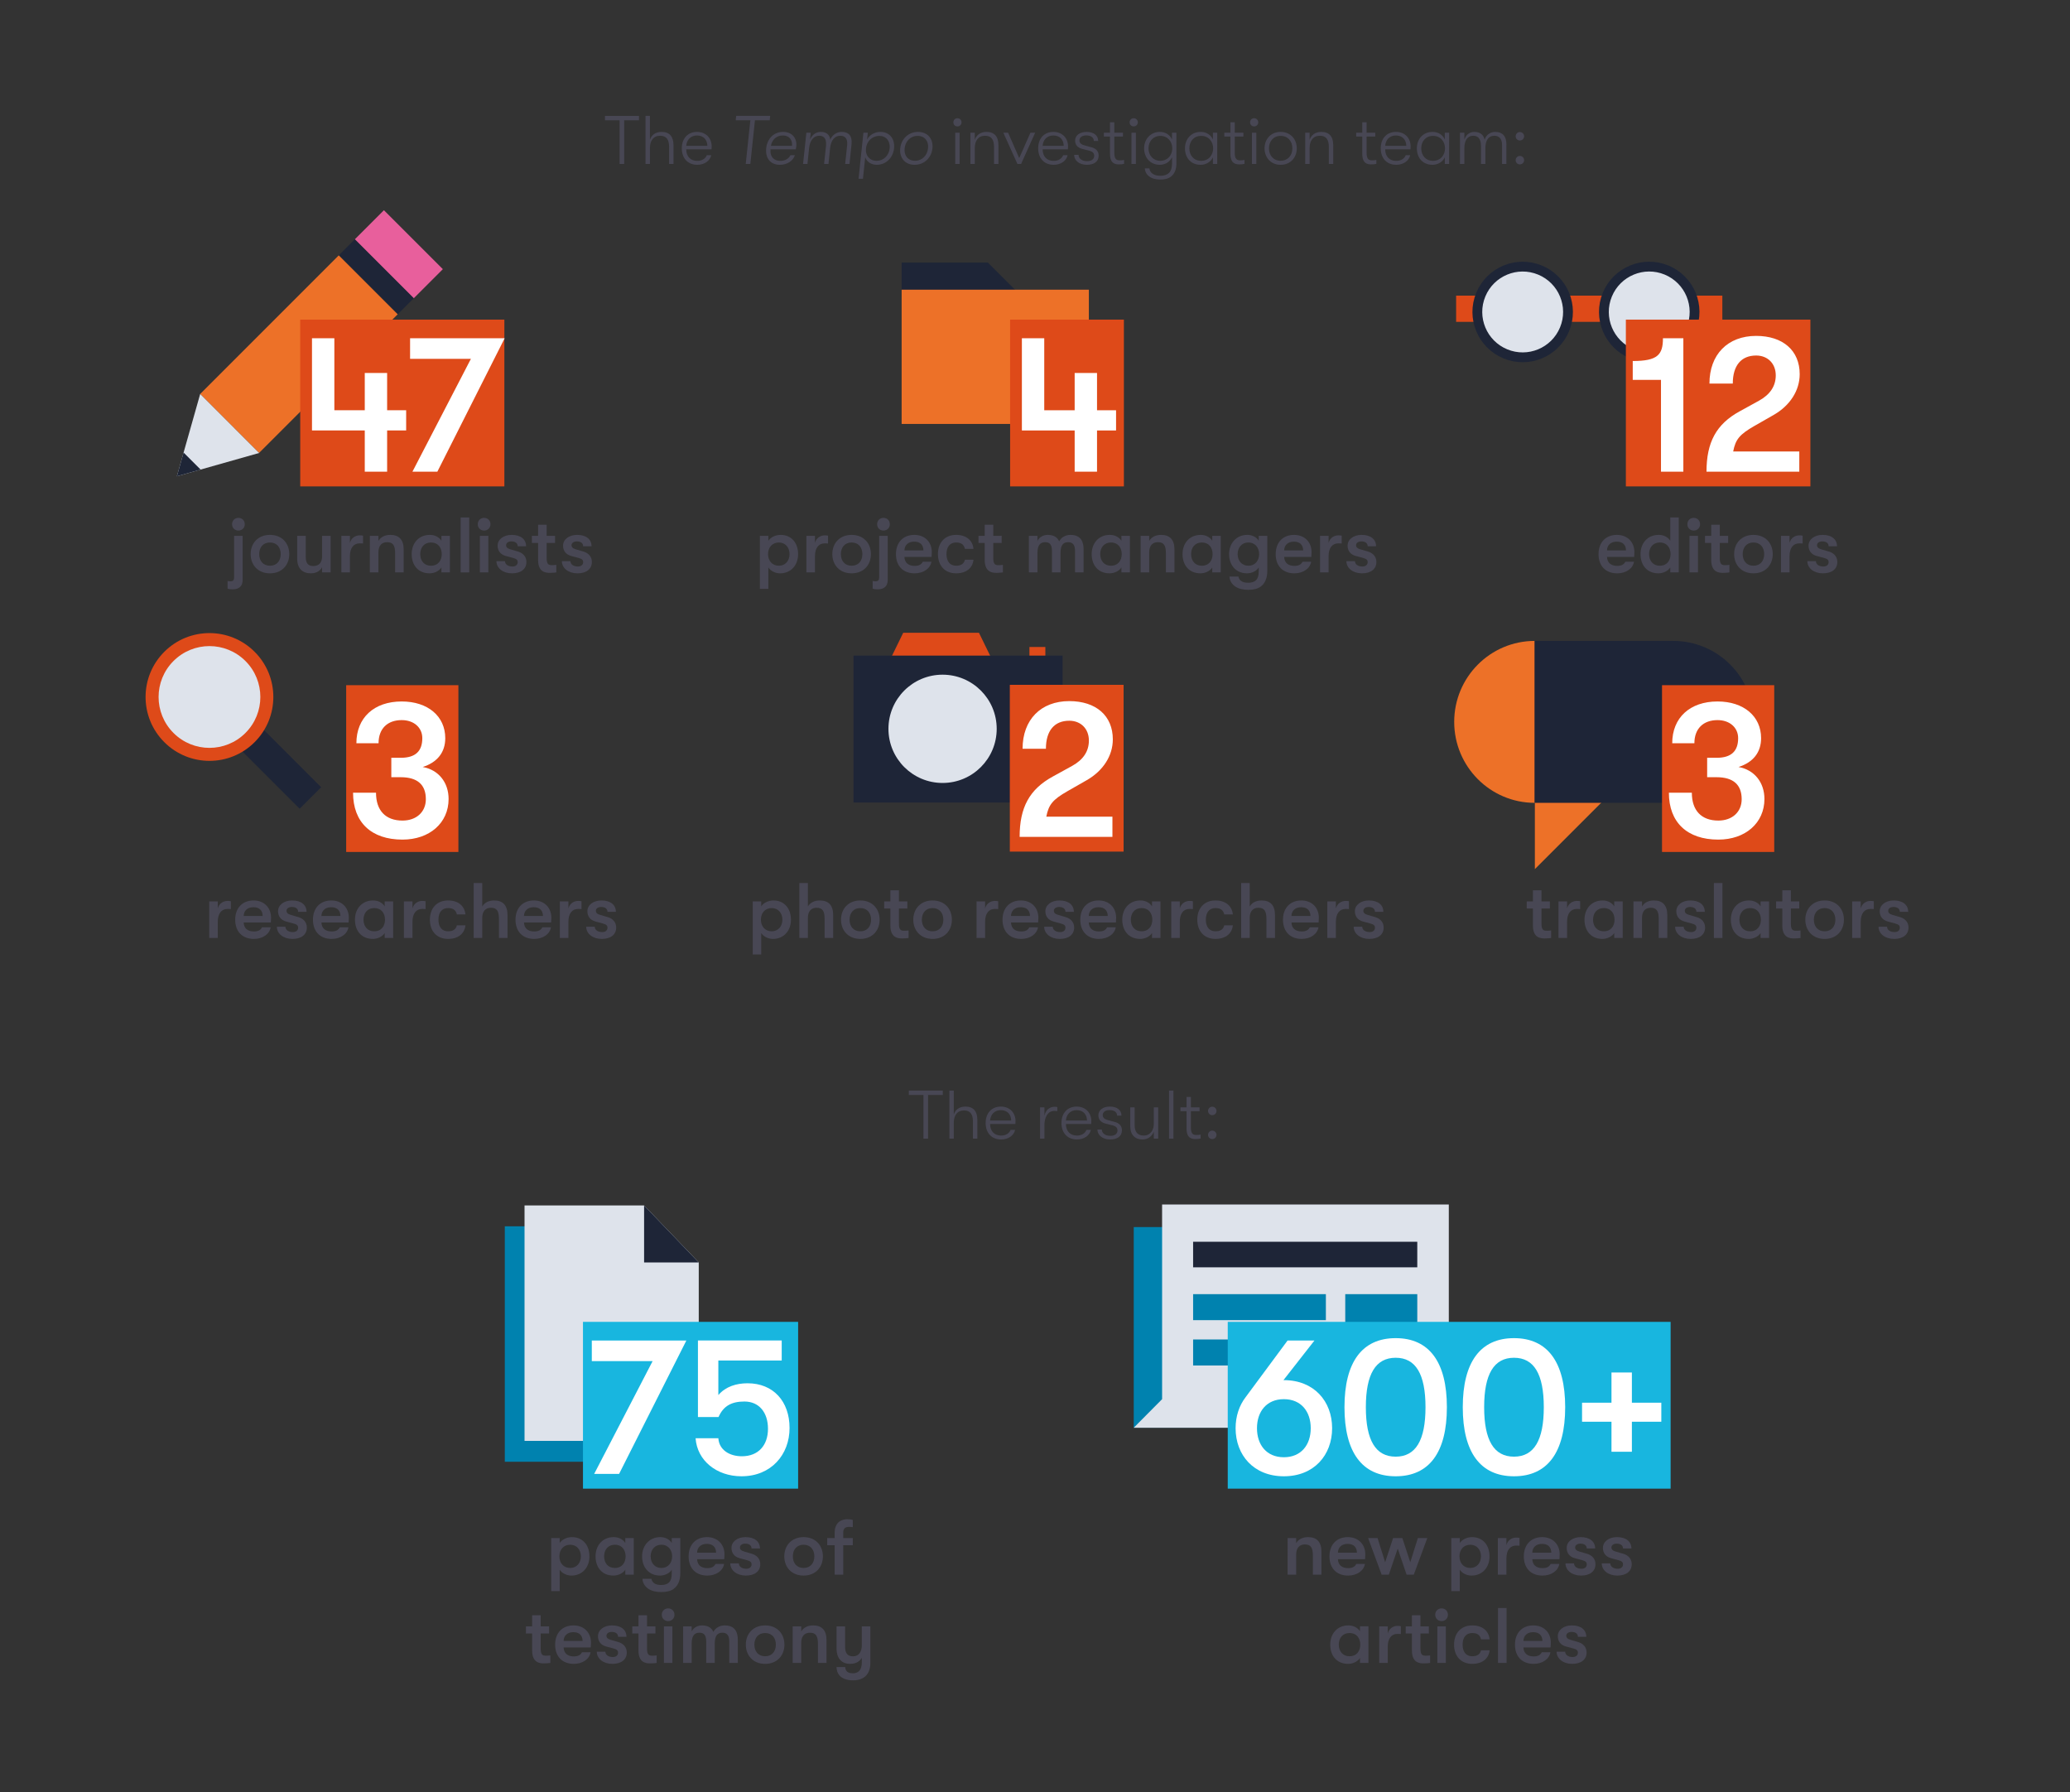 <?xml version="1.0" encoding="UTF-8"?> <!-- Generator: Adobe Illustrator 23.0.2, SVG Export Plug-In . SVG Version: 6.00 Build 0) --> <svg xmlns="http://www.w3.org/2000/svg" xmlns:xlink="http://www.w3.org/1999/xlink" id="Layer_1" x="0px" y="0px" viewBox="0 0 700 606" style="enable-background:new 0 0 700 606;" xml:space="preserve"><rect x="0" y="0" width="700" height="606" fill="#333333" stroke="none"/> <style type="text/css"> .st0{clip-path:url(#SVGID_2_);fill:#DE4A19;} .st1{clip-path:url(#SVGID_2_);fill:#ED7128;} .st2{fill:#1E2537;} .st3{fill:#484754;} .st4{fill:#ED7128;} .st5{fill:#18B6DF;} .st6{fill:#0082AF;} .st7{fill:#5D4497;} .st8{fill:#8A79B5;} .st9{clip-path:url(#SVGID_4_);fill:#18B6DF;} .st10{clip-path:url(#SVGID_6_);fill:#0082AF;} .st11{clip-path:url(#SVGID_8_);fill:#0082AF;} .st12{fill:none;stroke:#DEE3EB;stroke-width:1.601;} .st13{clip-path:url(#SVGID_10_);fill:#DE4A19;} .st14{clip-path:url(#SVGID_10_);fill:#ED7128;} .st15{fill:#2C9F5B;} .st16{fill:#027F38;} .st17{fill:none;stroke:#DEE3EB;stroke-width:1.616;} .st18{fill:none;stroke:#18B6DF;stroke-width:44.108;stroke-miterlimit:10;} .st19{fill:#FFFFFF;} .st20{fill:#DEE3EB;} .st21{fill:#E85F9C;} .st22{fill:none;stroke:#8A79B5;stroke-width:51.098;stroke-miterlimit:10;} .st23{fill:none;stroke:#E85F9C;stroke-width:51.098;stroke-miterlimit:10;} .st24{clip-path:url(#SVGID_12_);fill:#1E2537;} .st25{clip-path:url(#SVGID_12_);fill:#ED7128;} .st26{fill:#DE4A19;} .st27{clip-path:url(#SVGID_14_);fill:#DEE3EB;} .st28{clip-path:url(#SVGID_16_);fill:#DEE3EB;} .st29{clip-path:url(#SVGID_16_);fill:none;stroke:#1E2537;stroke-width:3.317;stroke-miterlimit:10;} .st30{clip-path:url(#SVGID_18_);fill:none;stroke:#DE4A19;stroke-width:56.392;stroke-miterlimit:10;} .st31{clip-path:url(#SVGID_20_);fill:none;stroke:#18B6DF;stroke-width:56.392;stroke-miterlimit:10;} .st32{fill:none;stroke:#DE4A19;stroke-width:56.392;stroke-miterlimit:10;} .st33{clip-path:url(#SVGID_22_);fill:none;stroke:#DE4A19;stroke-width:56.392;stroke-miterlimit:10;} .st34{clip-path:url(#SVGID_24_);fill:#DE4A19;} .st35{clip-path:url(#SVGID_24_);fill:#DEE3EB;} .st36{clip-path:url(#SVGID_26_);fill:none;stroke:#18B6DF;stroke-width:56.392;stroke-miterlimit:10;} .st37{fill:#E93A51;} .st38{fill:none;stroke:#C31E4F;stroke-width:62.957;stroke-miterlimit:10;} </style> <g> <rect x="127.933" y="71.869" transform="matrix(0.707 -0.707 0.707 0.707 -21.275 120.562)" class="st21" width="13.92" height="28.186"></rect> <rect x="123.426" y="79.502" transform="matrix(0.707 -0.707 0.707 0.707 -28.908 117.4)" class="st2" width="7.669" height="28.186"></rect> <rect x="67.947" y="105.659" transform="matrix(0.707 -0.707 0.707 0.707 -55.065 106.566)" class="st4" width="66.313" height="28.186"></rect> <polygon class="st20" points="59.814,161.042 67.692,133.231 87.625,153.164 "></polygon> <polygon class="st2" points="67.837,158.769 59.813,161.041 62.085,153.02 "></polygon> <polygon class="st2" points="304.904,100.305 304.904,88.771 334.052,88.771 347.217,101.937 "></polygon> <rect x="304.903" y="97.952" class="st4" width="63.311" height="45.392"></rect> <polygon class="st6" points="170.706,414.639 170.706,494.251 229.622,494.251 229.622,445.267 201.93,414.639 "></polygon> <polygon class="st20" points="177.378,407.591 177.378,487.202 236.294,487.202 236.294,426.867 217.811,407.591 "></polygon> <polygon class="st2" points="217.811,407.591 217.811,426.867 236.294,426.867 "></polygon> <polygon class="st4" points="519.035,293.874 556.82,256.088 519.035,256.088 "></polygon> <g> <defs> <rect id="SVGID_11_" x="1.217" y="14.463" width="717.783" height="560.371"></rect> </defs> <clipPath id="SVGID_2_"> <use xlink:href="#SVGID_11_" style="overflow:visible;"></use> </clipPath> <path style="clip-path:url(#SVGID_2_);fill:#1E2537;" d="M565.852,271.461c15.05,0,27.25-12.257,27.25-27.376 c0-15.12-12.201-27.377-27.25-27.377c-15.05,0-27.25,12.257-27.25,27.377 C538.601,259.204,550.802,271.461,565.852,271.461"></path> <path class="st1" d="M519.009,271.461c15.05,0,27.25-12.257,27.25-27.376 c0-15.12-12.201-27.377-27.25-27.377c-15.05,0-27.25,12.257-27.25,27.377 C491.759,259.204,503.959,271.461,519.009,271.461"></path> </g> <rect x="518.919" y="216.706" class="st2" width="46.934" height="54.753"></rect> <rect x="348.115" y="218.763" class="st26" width="5.387" height="9.474"></rect> <polygon class="st26" points="305.437,213.95 297.744,229.706 338.737,229.706 331.045,213.95 "></polygon> <rect x="288.619" y="221.676" class="st2" width="70.712" height="49.671"></rect> <g> <defs> <rect id="SVGID_13_" x="1.217" y="14.463" width="717.783" height="560.371"></rect> </defs> <clipPath id="SVGID_4_"> <use xlink:href="#SVGID_13_" style="overflow:visible;"></use> </clipPath> <path style="clip-path:url(#SVGID_4_);fill:#DEE3EB;" d="M318.745,264.739c10.111,0,18.304-8.197,18.304-18.307 c0-10.107-8.193-18.304-18.304-18.304s-18.304,8.197-18.304,18.304 C300.441,256.542,308.634,264.739,318.745,264.739"></path> </g> <rect x="492.405" y="99.959" class="st26" width="90.031" height="8.87"></rect> <g> <defs> <rect id="SVGID_15_" x="1.217" y="14.463" width="717.783" height="560.371"></rect> </defs> <clipPath id="SVGID_6_"> <use xlink:href="#SVGID_15_" style="overflow:visible;"></use> </clipPath> <path style="clip-path:url(#SVGID_6_);fill:#DEE3EB;" d="M514.738,120.836c8.449,0,15.325-6.873,15.325-15.325 c0-8.449-6.876-15.325-15.325-15.325c-8.449,0-15.325,6.876-15.325,15.325 C499.413,113.963,506.289,120.836,514.738,120.836"></path> <ellipse transform="matrix(0.383 -0.924 0.924 0.383 220.277 540.69)" style="clip-path:url(#SVGID_6_);fill:none;stroke:#1E2537;stroke-width:3.317;stroke-miterlimit:10;" cx="514.738" cy="105.511" rx="15.325" ry="15.325"></ellipse> <path style="clip-path:url(#SVGID_6_);fill:#DEE3EB;" d="M557.522,120.836c8.449,0,15.325-6.873,15.325-15.325 c0-8.449-6.876-15.325-15.325-15.325s-15.325,6.876-15.325,15.325 C542.197,113.963,549.073,120.836,557.522,120.836"></path> <ellipse transform="matrix(0.383 -0.924 0.924 0.383 246.688 580.217)" style="clip-path:url(#SVGID_6_);fill:none;stroke:#1E2537;stroke-width:3.317;stroke-miterlimit:10;" cx="557.522" cy="105.511" rx="15.325" ry="15.325"></ellipse> </g> <g> <path class="st3" d="M76.961,199.008v-2.574c0.372,0.08,0.69,0.106,1.088,0.106 c0.77,0,1.115-0.398,1.115-1.274v-14.09h2.892v14.939c0,2.043-1.193,3.158-3.396,3.158 C77.837,199.273,77.307,199.193,76.961,199.008z M78.474,177.249c0-1.194,0.876-2.149,2.149-2.149 s2.149,0.955,2.149,2.149c0,1.194-0.876,2.149-2.149,2.149S78.474,178.443,78.474,177.249z"></path> <path class="st3" d="M84.763,187.359c0-3.635,2.441-6.501,6.527-6.501c4.087,0,6.528,2.866,6.528,6.501 s-2.441,6.501-6.528,6.501C87.204,193.86,84.763,190.994,84.763,187.359z M94.926,187.359 c0-2.255-1.301-3.927-3.636-3.927s-3.635,1.672-3.635,3.927s1.3,3.927,3.635,3.927 S94.926,189.614,94.926,187.359z"></path> <path class="st3" d="M100.5,188.951v-7.775h2.893v7.058c0,1.99,0.637,3.158,2.521,3.158 c2.202,0,2.999-1.459,2.999-3.237v-6.979h2.892v12.365h-2.892v-1.725 c-0.743,1.327-2.044,2.043-3.821,2.043C102.384,193.86,100.5,192.268,100.5,188.951z"></path> <path class="st3" d="M115.439,181.176h2.893v2.388c0.451-1.751,1.937-2.547,3.29-2.547 c0.451,0,0.822,0.026,1.141,0.106v2.653c-0.45-0.053-0.689-0.053-1.141-0.053 c-2.043,0-3.29,1.539-3.29,4.352v5.466h-2.893V181.176z"></path> <path class="st3" d="M125.073,181.176h2.893v1.725c0.77-1.327,2.202-2.043,4.033-2.043 c2.972,0,4.511,1.671,4.511,4.909v7.775h-2.893v-6.448c0-2.627-0.689-3.768-2.706-3.768 c-1.884,0-2.945,1.247-2.945,3.423v6.793h-2.893V181.176z"></path> <path class="st3" d="M139.217,187.359c0-3.635,2.309-6.501,6.156-6.501c1.646,0,3.131,0.743,3.9,1.99 v-1.671h2.866v12.365h-2.866v-1.672c-0.77,1.248-2.468,1.99-3.98,1.99 C141.313,193.86,139.217,190.994,139.217,187.359z M149.38,187.359c0-2.123-1.194-3.927-3.662-3.927 c-2.255,0-3.608,1.672-3.608,3.927s1.354,3.927,3.608,3.927 C148.186,191.286,149.38,189.481,149.38,187.359z"></path> <path class="st3" d="M155.775,174.967h2.893v18.575h-2.893V174.967z"></path> <path class="st3" d="M161.561,177.249c0-1.194,0.876-2.149,2.149-2.149c1.274,0,2.149,0.955,2.149,2.149 c0,1.194-0.875,2.149-2.149,2.149C162.437,179.398,161.561,178.443,161.561,177.249z M162.277,181.176 h2.866v12.365h-2.866V181.176z"></path> <path class="st3" d="M167.876,189.747h2.893c0,1.062,1.034,1.804,2.521,1.804 c1.088,0,1.778-0.584,1.778-1.459c0-0.69-0.292-1.114-1.619-1.459l-2.468-0.663 c-1.725-0.478-2.706-1.725-2.706-3.476c0-2.096,1.989-3.635,4.749-3.635 c3.025,0,4.883,1.459,4.883,3.848h-2.839c0-1.035-0.797-1.646-2.149-1.646 c-1.035,0-1.778,0.531-1.778,1.274c0,0.663,0.398,1.114,1.539,1.433l2.468,0.717 c1.751,0.504,2.866,1.778,2.866,3.529c0,2.415-1.885,3.848-4.883,3.848 C170.104,193.86,167.876,192.108,167.876,189.747z"></path> <path class="st3" d="M188.123,190.994v2.547c-0.451,0.08-1.301,0.159-2.149,0.159 c-1.406,0-4.007-0.186-4.007-4.352v-5.758h-2.097v-2.415h2.097v-3.742h2.893v3.742h2.839v2.415h-2.839 v5.095c0,2.149,0.663,2.415,1.804,2.415C187.114,191.1,187.831,191.047,188.123,190.994z"></path> <path class="st3" d="M190.008,189.747h2.893c0,1.062,1.034,1.804,2.521,1.804 c1.088,0,1.778-0.584,1.778-1.459c0-0.69-0.292-1.114-1.619-1.459l-2.468-0.663 c-1.725-0.478-2.706-1.725-2.706-3.476c0-2.096,1.989-3.635,4.749-3.635 c3.025,0,4.883,1.459,4.883,3.848h-2.839c0-1.035-0.797-1.646-2.149-1.646 c-1.035,0-1.778,0.531-1.778,1.274c0,0.663,0.398,1.114,1.539,1.433l2.468,0.717 c1.751,0.504,2.866,1.778,2.866,3.529c0,2.415-1.885,3.848-4.883,3.848 C192.236,193.86,190.008,192.108,190.008,189.747z"></path> </g> <g> <path class="st3" d="M199.325,526.241c0,3.821-2.494,6.501-6.077,6.501c-1.645,0-3.21-0.796-3.979-1.99 v7.244h-2.866v-17.938h2.866v1.672c0.77-1.194,2.414-1.99,4.166-1.99 C196.963,519.74,199.325,522.341,199.325,526.241z M196.433,526.241c0-2.309-1.486-3.927-3.608-3.927 c-2.176,0-3.662,1.592-3.662,3.927s1.486,3.927,3.662,3.927 C194.946,530.168,196.433,528.55,196.433,526.241z"></path> <path class="st3" d="M201.396,526.241c0-3.636,2.309-6.501,6.156-6.501c1.646,0,3.131,0.743,3.9,1.99 v-1.672h2.866v12.365h-2.866v-1.672c-0.77,1.247-2.468,1.99-3.98,1.99 C203.492,532.742,201.396,529.877,201.396,526.241z M211.559,526.241c0-2.123-1.194-3.927-3.662-3.927 c-2.255,0-3.608,1.671-3.608,3.927s1.354,3.927,3.608,3.927 C210.364,530.168,211.559,528.364,211.559,526.241z"></path> <path class="st3" d="M230.056,520.059v11.835c0,2.44-0.77,4.271-2.229,5.333 c-1.034,0.77-2.468,1.088-4.245,1.088c-1.646,0-3.211-0.345-4.352-1.114 c-1.168-0.796-1.911-1.99-1.964-3.37h3.024c0.239,1.273,1.274,2.097,3.265,2.097 c2.361,0,3.608-1.035,3.608-3.821v-1.354c-0.743,1.247-2.441,1.99-3.954,1.99 c-3.848,0-6.076-2.865-6.076-6.501s2.441-6.501,6.156-6.501c1.646,0,3.131,0.743,3.874,1.99 v-1.672H230.056z M227.296,526.241c0-2.123-1.301-3.927-3.662-3.927c-2.176,0-3.608,1.671-3.608,3.927 s1.433,3.927,3.608,3.927C225.995,530.168,227.296,528.364,227.296,526.241z"></path> <path class="st3" d="M244.916,527.196h-9.181c0.079,1.964,1.353,3.025,3.449,3.025 c1.433,0,2.282-0.451,2.76-1.406h2.919c-0.372,2.309-2.707,3.927-5.679,3.927 c-3.9,0-6.315-2.494-6.315-6.501c0-3.954,2.441-6.501,6.209-6.501c3.529,0,5.918,2.388,5.918,5.864 C244.996,526.108,244.969,526.507,244.916,527.196z M242.156,524.994 c-0.026-1.91-1.141-2.972-3.131-2.972c-2.043,0-3.264,1.221-3.29,2.972H242.156z"></path> <path class="st3" d="M246.96,528.629h2.893c0,1.062,1.034,1.805,2.521,1.805 c1.088,0,1.778-0.584,1.778-1.459c0-0.69-0.292-1.115-1.619-1.46l-2.468-0.663 c-1.725-0.478-2.706-1.725-2.706-3.477c0-2.096,1.989-3.635,4.749-3.635 c3.025,0,4.883,1.459,4.883,3.848h-2.839c0-1.035-0.797-1.646-2.149-1.646 c-1.035,0-1.778,0.531-1.778,1.273c0,0.664,0.398,1.115,1.539,1.434l2.468,0.716 c1.751,0.505,2.866,1.778,2.866,3.529c0,2.415-1.885,3.848-4.883,3.848 C249.188,532.742,246.96,530.991,246.96,528.629z"></path> <path class="st3" d="M265.218,526.241c0-3.636,2.441-6.501,6.527-6.501c4.087,0,6.528,2.865,6.528,6.501 s-2.441,6.501-6.528,6.501C267.659,532.742,265.218,529.877,265.218,526.241z M275.381,526.241 c0-2.256-1.301-3.927-3.636-3.927s-3.635,1.671-3.635,3.927s1.3,3.927,3.635,3.927 S275.381,528.497,275.381,526.241z"></path> <path class="st3" d="M285.146,518.201v1.857h3.237v2.415h-3.237v9.95h-2.892v-9.95h-2.521v-2.415h2.521 v-1.805c0-3.98,2.892-4.563,4.192-4.563c0.902,0,1.539,0.105,1.937,0.238v2.441 c-0.397-0.026-0.716-0.106-1.141-0.106C286.367,516.264,285.146,516.396,285.146,518.201z"></path> </g> <g> <path class="st3" d="M186.107,559.729v2.548c-0.451,0.08-1.301,0.159-2.149,0.159 c-1.406,0-4.007-0.186-4.007-4.352v-5.758h-2.097v-2.415h2.097v-3.741h2.893v3.741h2.839v2.415 h-2.839v5.095c0,2.148,0.663,2.414,1.804,2.414C185.099,559.835,185.815,559.782,186.107,559.729z"></path> <path class="st3" d="M199.773,557.049h-9.181c0.079,1.964,1.353,3.025,3.449,3.025 c1.433,0,2.282-0.451,2.76-1.406h2.919c-0.372,2.309-2.707,3.927-5.679,3.927 c-3.9,0-6.315-2.494-6.315-6.501c0-3.954,2.441-6.501,6.209-6.501c3.529,0,5.918,2.388,5.918,5.864 C199.854,555.961,199.826,556.359,199.773,557.049z M197.014,554.847 c-0.026-1.911-1.141-2.972-3.131-2.972c-2.043,0-3.264,1.221-3.29,2.972H197.014z"></path> <path class="st3" d="M201.818,558.481h2.893c0,1.062,1.034,1.805,2.521,1.805 c1.088,0,1.778-0.584,1.778-1.459c0-0.69-0.292-1.115-1.619-1.46l-2.468-0.663 c-1.725-0.478-2.706-1.725-2.706-3.477c0-2.096,1.989-3.635,4.749-3.635 c3.025,0,4.883,1.459,4.883,3.848h-2.839c0-1.035-0.797-1.646-2.149-1.646 c-1.035,0-1.778,0.531-1.778,1.273c0,0.664,0.398,1.115,1.539,1.434l2.468,0.716 c1.751,0.505,2.866,1.778,2.866,3.529c0,2.415-1.885,3.848-4.883,3.848 C204.047,562.595,201.818,560.844,201.818,558.481z"></path> <path class="st3" d="M222.065,559.729v2.548c-0.451,0.08-1.301,0.159-2.149,0.159 c-1.406,0-4.007-0.186-4.007-4.352v-5.758h-2.097v-2.415h2.097v-3.741h2.893v3.741h2.839v2.415 h-2.839v5.095c0,2.148,0.663,2.414,1.804,2.414C221.057,559.835,221.773,559.782,222.065,559.729z"></path> <path class="st3" d="M223.79,545.983c0-1.193,0.876-2.148,2.149-2.148c1.274,0,2.149,0.955,2.149,2.148 c0,1.194-0.875,2.149-2.149,2.149C224.666,548.133,223.79,547.178,223.79,545.983z M224.507,549.911 h2.866v12.365h-2.866V549.911z"></path> <path class="st3" d="M231.009,549.911h2.893v1.725c0.53-1.141,1.831-2.043,3.449-2.043 c2.256,0,3.37,0.981,3.9,2.202c0.584-1.247,2.044-2.202,3.795-2.202 c3.715,0,4.458,2.547,4.458,4.855v7.828h-2.893v-7.271c0-2.043-0.796-2.945-2.309-2.945 c-1.459,0-2.601,0.716-2.601,3.662v6.554h-2.892v-7.297c0-2.044-0.743-2.919-2.256-2.919 c-1.459,0-2.653,0.716-2.653,3.662v6.554h-2.893V549.911z"></path> <path class="st3" d="M252.211,556.094c0-3.636,2.441-6.501,6.527-6.501c4.087,0,6.528,2.865,6.528,6.501 c0,3.635-2.441,6.501-6.528,6.501C254.652,562.595,252.211,559.729,252.211,556.094z M262.374,556.094 c0-2.256-1.301-3.927-3.636-3.927s-3.635,1.671-3.635,3.927s1.3,3.927,3.635,3.927 S262.374,558.35,262.374,556.094z"></path> <path class="st3" d="M268.054,549.911h2.893v1.725c0.77-1.327,2.202-2.043,4.033-2.043 c2.972,0,4.511,1.672,4.511,4.909v7.774h-2.893v-6.448c0-2.627-0.689-3.768-2.706-3.768 c-1.884,0-2.945,1.247-2.945,3.423v6.793h-2.893V549.911z"></path> <path class="st3" d="M294.324,549.911v12.418c0,1.938-0.584,3.396-1.618,4.405 c-1.009,0.929-2.441,1.433-4.192,1.433c-1.831,0-3.265-0.451-4.246-1.273 c-0.876-0.77-1.354-1.857-1.38-3.211h2.919c0.133,1.354,0.796,2.097,2.653,2.097 c1.725,0,2.973-1.035,2.973-3.662v-1.565c-0.77,1.326-2.149,2.043-3.98,2.043 c-3.052,0-4.564-2.176-4.564-5.147v-7.536h2.893v6.926c0,1.831,0.61,3.211,2.68,3.211 c2.017,0,2.973-1.619,2.973-3.742v-6.395H294.324z"></path> </g> <g> <path class="st3" d="M435.426,520.059h2.893v1.725c0.77-1.327,2.202-2.043,4.033-2.043 c2.972,0,4.511,1.672,4.511,4.909v7.774h-2.893v-6.448c0-2.627-0.689-3.768-2.706-3.768 c-1.884,0-2.945,1.247-2.945,3.423v6.793h-2.893V520.059z"></path> <path class="st3" d="M461.616,527.196h-9.181c0.079,1.964,1.353,3.025,3.449,3.025 c1.433,0,2.282-0.451,2.76-1.406h2.919c-0.372,2.309-2.707,3.927-5.679,3.927 c-3.9,0-6.315-2.494-6.315-6.501c0-3.954,2.441-6.501,6.209-6.501c3.529,0,5.918,2.388,5.918,5.864 C461.696,526.108,461.669,526.507,461.616,527.196z M458.856,524.994 c-0.026-1.91-1.141-2.972-3.131-2.972c-2.043,0-3.264,1.221-3.29,2.972H458.856z"></path> <path class="st3" d="M462.653,520.059h3.184l2.574,8.173l2.681-8.173h3.131l2.68,8.173l2.574-8.173 h3.184l-4.563,12.365h-2.441l-2.998-8.81l-2.999,8.81h-2.441L462.653,520.059z"></path> <path class="st3" d="M503.705,526.241c0,3.821-2.494,6.501-6.077,6.501c-1.645,0-3.21-0.796-3.979-1.99 v7.244h-2.866v-17.938h2.866v1.672c0.77-1.194,2.414-1.99,4.166-1.99 C501.343,519.74,503.705,522.341,503.705,526.241z M500.812,526.241c0-2.309-1.486-3.927-3.608-3.927 c-2.176,0-3.662,1.592-3.662,3.927s1.486,3.927,3.662,3.927 C499.326,530.168,500.812,528.55,500.812,526.241z"></path> <path class="st3" d="M506.52,520.059h2.893v2.388c0.451-1.751,1.937-2.547,3.29-2.547 c0.451,0,0.822,0.026,1.141,0.106v2.653c-0.45-0.054-0.689-0.054-1.141-0.054 c-2.043,0-3.29,1.539-3.29,4.353v5.466h-2.893V520.059z"></path> <path class="st3" d="M527.351,527.196h-9.181c0.079,1.964,1.353,3.025,3.449,3.025 c1.433,0,2.282-0.451,2.76-1.406h2.919c-0.372,2.309-2.707,3.927-5.679,3.927 c-3.9,0-6.315-2.494-6.315-6.501c0-3.954,2.441-6.501,6.209-6.501c3.529,0,5.918,2.388,5.918,5.864 C527.431,526.108,527.403,526.507,527.351,527.196z M524.591,524.994 c-0.026-1.91-1.141-2.972-3.131-2.972c-2.043,0-3.264,1.221-3.29,2.972H524.591z"></path> <path class="st3" d="M529.395,528.629h2.893c0,1.062,1.034,1.805,2.521,1.805 c1.088,0,1.778-0.584,1.778-1.459c0-0.69-0.292-1.115-1.619-1.46l-2.468-0.663 c-1.725-0.478-2.706-1.725-2.706-3.477c0-2.096,1.989-3.635,4.749-3.635 c3.025,0,4.883,1.459,4.883,3.848h-2.839c0-1.035-0.797-1.646-2.149-1.646 c-1.035,0-1.778,0.531-1.778,1.273c0,0.664,0.398,1.115,1.539,1.434l2.468,0.716 c1.751,0.505,2.866,1.778,2.866,3.529c0,2.415-1.885,3.848-4.883,3.848 C531.623,532.742,529.395,530.991,529.395,528.629z"></path> <path class="st3" d="M541.654,528.629h2.893c0,1.062,1.034,1.805,2.521,1.805 c1.088,0,1.778-0.584,1.778-1.459c0-0.69-0.292-1.115-1.619-1.46l-2.468-0.663 c-1.725-0.478-2.706-1.725-2.706-3.477c0-2.096,1.989-3.635,4.749-3.635 c3.025,0,4.883,1.459,4.883,3.848h-2.839c0-1.035-0.797-1.646-2.149-1.646 c-1.035,0-1.778,0.531-1.778,1.273c0,0.664,0.398,1.115,1.539,1.434l2.468,0.716 c1.751,0.505,2.866,1.778,2.866,3.529c0,2.415-1.885,3.848-4.883,3.848 C543.883,532.742,541.654,530.991,541.654,528.629z"></path> </g> <g> <path class="st3" d="M449.835,556.094c0-3.636,2.309-6.501,6.156-6.501c1.646,0,3.131,0.743,3.9,1.99 v-1.672h2.866v12.365h-2.866v-1.672c-0.77,1.247-2.468,1.99-3.98,1.99 C451.932,562.595,449.835,559.729,449.835,556.094z M459.998,556.094c0-2.123-1.194-3.927-3.662-3.927 c-2.255,0-3.608,1.671-3.608,3.927s1.354,3.927,3.608,3.927 C458.804,560.021,459.998,558.217,459.998,556.094z"></path> <path class="st3" d="M466.394,549.911h2.893v2.388c0.451-1.751,1.937-2.547,3.29-2.547 c0.451,0,0.822,0.026,1.141,0.106v2.653c-0.45-0.054-0.689-0.054-1.141-0.054 c-2.043,0-3.29,1.539-3.29,4.353v5.466h-2.893V549.911z"></path> <path class="st3" d="M483.616,559.729v2.548c-0.451,0.08-1.301,0.159-2.149,0.159 c-1.406,0-4.007-0.186-4.007-4.352v-5.758h-2.097v-2.415h2.097v-3.741h2.893v3.741h2.839v2.415 h-2.839v5.095c0,2.148,0.663,2.414,1.804,2.414C482.607,559.835,483.324,559.782,483.616,559.729z"></path> <path class="st3" d="M485.342,545.983c0-1.193,0.876-2.148,2.149-2.148c1.274,0,2.149,0.955,2.149,2.148 c0,1.194-0.875,2.149-2.149,2.149C486.218,548.133,485.342,547.178,485.342,545.983z M486.059,549.911 h2.866v12.365h-2.866V549.911z"></path> <path class="st3" d="M491.711,556.094c0-3.848,2.309-6.501,6.156-6.501c3.449,0,5.599,1.884,5.864,4.723 h-2.893c-0.318-1.406-1.221-2.148-2.972-2.148c-2.043,0-3.264,1.406-3.264,3.927 s1.221,3.927,3.264,3.927c1.751,0,2.653-0.716,2.972-2.017h2.893 c-0.266,2.76-2.415,4.591-5.864,4.591C494.02,562.595,491.711,559.941,491.711,556.094z"></path> <path class="st3" d="M506.571,543.702h2.893v18.574h-2.893V543.702z"></path> <path class="st3" d="M524.351,557.049h-9.181c0.079,1.964,1.353,3.025,3.449,3.025 c1.433,0,2.282-0.451,2.76-1.406h2.919c-0.372,2.309-2.707,3.927-5.679,3.927 c-3.9,0-6.315-2.494-6.315-6.501c0-3.954,2.441-6.501,6.209-6.501c3.529,0,5.918,2.388,5.918,5.864 C524.431,555.961,524.403,556.359,524.351,557.049z M521.591,554.847 c-0.026-1.911-1.141-2.972-3.131-2.972c-2.043,0-3.264,1.221-3.29,2.972H521.591z"></path> <path class="st3" d="M526.395,558.481h2.893c0,1.062,1.034,1.805,2.521,1.805 c1.088,0,1.778-0.584,1.778-1.459c0-0.69-0.292-1.115-1.619-1.46l-2.468-0.663 c-1.725-0.478-2.706-1.725-2.706-3.477c0-2.096,1.989-3.635,4.749-3.635 c3.025,0,4.883,1.459,4.883,3.848h-2.839c0-1.035-0.797-1.646-2.149-1.646 c-1.035,0-1.778,0.531-1.778,1.273c0,0.664,0.398,1.115,1.539,1.434l2.468,0.716 c1.751,0.505,2.866,1.778,2.866,3.529c0,2.415-1.885,3.848-4.883,3.848 C528.623,562.595,526.395,560.844,526.395,558.481z"></path> </g> <g> <path class="st3" d="M70.752,304.787h2.893v2.388c0.451-1.751,1.937-2.547,3.29-2.547 c0.451,0,0.822,0.026,1.141,0.106v2.653c-0.45-0.053-0.689-0.053-1.141-0.053 c-2.043,0-3.29,1.539-3.29,4.352v5.466h-2.893V304.787z"></path> <path class="st3" d="M91.583,311.924h-9.181c0.079,1.964,1.353,3.025,3.449,3.025 c1.433,0,2.282-0.451,2.76-1.406h2.919c-0.372,2.309-2.707,3.927-5.679,3.927 c-3.9,0-6.315-2.494-6.315-6.501c0-3.954,2.441-6.501,6.209-6.501 c3.529,0,5.918,2.388,5.918,5.864C91.663,310.836,91.636,311.234,91.583,311.924z M88.823,309.722 c-0.026-1.911-1.141-2.972-3.131-2.972c-2.043,0-3.264,1.221-3.29,2.972H88.823z"></path> <path class="st3" d="M93.628,313.357h2.893c0,1.062,1.034,1.804,2.521,1.804 c1.088,0,1.778-0.584,1.778-1.459c0-0.69-0.292-1.114-1.619-1.459l-2.468-0.663 c-1.725-0.478-2.706-1.725-2.706-3.476c0-2.096,1.989-3.635,4.749-3.635 c3.025,0,4.883,1.459,4.883,3.848h-2.839c0-1.035-0.797-1.646-2.149-1.646 c-1.035,0-1.778,0.531-1.778,1.274c0,0.663,0.398,1.114,1.539,1.433l2.468,0.717 c1.751,0.504,2.866,1.778,2.866,3.529c0,2.415-1.885,3.848-4.883,3.848 C95.856,317.47,93.628,315.719,93.628,313.357z"></path> <path class="st3" d="M117.881,311.924h-9.181c0.079,1.964,1.353,3.025,3.449,3.025 c1.433,0,2.282-0.451,2.76-1.406h2.919c-0.372,2.309-2.707,3.927-5.679,3.927 c-3.9,0-6.315-2.494-6.315-6.501c0-3.954,2.441-6.501,6.209-6.501 c3.529,0,5.918,2.388,5.918,5.864C117.961,310.836,117.934,311.234,117.881,311.924z M115.121,309.722 c-0.026-1.911-1.141-2.972-3.131-2.972c-2.043,0-3.264,1.221-3.29,2.972H115.121z"></path> <path class="st3" d="M120.032,310.969c0-3.635,2.309-6.501,6.156-6.501c1.646,0,3.131,0.743,3.9,1.99 v-1.671h2.866v12.365h-2.866v-1.672c-0.77,1.248-2.468,1.99-3.98,1.99 C122.129,317.47,120.032,314.604,120.032,310.969z M130.195,310.969c0-2.123-1.194-3.927-3.662-3.927 c-2.255,0-3.608,1.672-3.608,3.927s1.354,3.927,3.608,3.927 C129.001,314.896,130.195,313.092,130.195,310.969z"></path> <path class="st3" d="M136.591,304.787h2.893v2.388c0.451-1.751,1.937-2.547,3.29-2.547 c0.451,0,0.822,0.026,1.141,0.106v2.653c-0.45-0.053-0.689-0.053-1.141-0.053 c-2.043,0-3.29,1.539-3.29,4.352v5.466h-2.893V304.787z"></path> <path class="st3" d="M145.375,310.969c0-3.848,2.309-6.501,6.156-6.501c3.449,0,5.599,1.884,5.864,4.723 h-2.893c-0.318-1.406-1.221-2.149-2.972-2.149c-2.043,0-3.264,1.406-3.264,3.927 s1.221,3.927,3.264,3.927c1.751,0,2.653-0.717,2.972-2.017h2.893 c-0.266,2.759-2.415,4.59-5.864,4.59C147.684,317.47,145.375,314.817,145.375,310.969z"></path> <path class="st3" d="M171.619,309.377v7.775h-2.893v-6.448c0-2.627-0.689-3.768-2.706-3.768 c-1.884,0-2.945,1.247-2.945,3.423v6.793h-2.893v-18.575h2.893v7.934 c0.77-1.327,2.202-2.043,4.033-2.043C170.08,304.468,171.619,306.14,171.619,309.377z"></path> <path class="st3" d="M186.373,311.924h-9.181c0.079,1.964,1.353,3.025,3.449,3.025 c1.433,0,2.282-0.451,2.76-1.406h2.919c-0.372,2.309-2.707,3.927-5.679,3.927 c-3.9,0-6.315-2.494-6.315-6.501c0-3.954,2.441-6.501,6.209-6.501 c3.529,0,5.918,2.388,5.918,5.864C186.453,310.836,186.426,311.234,186.373,311.924z M183.613,309.722 c-0.026-1.911-1.141-2.972-3.131-2.972c-2.043,0-3.264,1.221-3.29,2.972H183.613z"></path> <path class="st3" d="M189.32,304.787h2.893v2.388c0.451-1.751,1.937-2.547,3.29-2.547 c0.451,0,0.822,0.026,1.141,0.106v2.653c-0.45-0.053-0.689-0.053-1.141-0.053 c-2.043,0-3.29,1.539-3.29,4.352v5.466h-2.893V304.787z"></path> <path class="st3" d="M198.237,313.357h2.893c0,1.062,1.034,1.804,2.521,1.804 c1.088,0,1.778-0.584,1.778-1.459c0-0.69-0.292-1.114-1.619-1.459l-2.468-0.663 c-1.725-0.478-2.706-1.725-2.706-3.476c0-2.096,1.989-3.635,4.749-3.635 c3.025,0,4.883,1.459,4.883,3.848h-2.839c0-1.035-0.797-1.646-2.149-1.646 c-1.035,0-1.778,0.531-1.778,1.274c0,0.663,0.398,1.114,1.539,1.433l2.468,0.717 c1.751,0.504,2.866,1.778,2.866,3.529c0,2.415-1.885,3.848-4.883,3.848 C200.466,317.47,198.237,315.719,198.237,313.357z"></path> </g> <g> <path class="st3" d="M267.471,310.969c0,3.821-2.494,6.501-6.077,6.501c-1.645,0-3.21-0.796-3.979-1.99 v7.244h-2.866v-17.938h2.866v1.671c0.77-1.194,2.414-1.99,4.166-1.99 C265.108,304.468,267.471,307.068,267.471,310.969z M264.578,310.969c0-2.309-1.486-3.927-3.608-3.927 c-2.176,0-3.662,1.592-3.662,3.927s1.486,3.927,3.662,3.927 C263.092,314.896,264.578,313.278,264.578,310.969z"></path> <path class="st3" d="M281.747,309.377v7.775h-2.893v-6.448c0-2.627-0.689-3.768-2.706-3.768 c-1.884,0-2.945,1.247-2.945,3.423v6.793h-2.893v-18.575h2.893v7.934 c0.77-1.327,2.202-2.043,4.033-2.043C280.208,304.468,281.747,306.14,281.747,309.377z"></path> <path class="st3" d="M284.401,310.969c0-3.635,2.441-6.501,6.527-6.501c4.087,0,6.528,2.866,6.528,6.501 s-2.441,6.501-6.528,6.501C286.843,317.47,284.401,314.604,284.401,310.969z M294.564,310.969 c0-2.255-1.301-3.927-3.636-3.927s-3.635,1.672-3.635,3.927s1.3,3.927,3.635,3.927 S294.564,313.225,294.564,310.969z"></path> <path class="st3" d="M307.25,314.604v2.547c-0.451,0.08-1.301,0.159-2.149,0.159 c-1.406,0-4.007-0.186-4.007-4.352v-5.758h-2.097v-2.415h2.097v-3.742h2.893v3.742h2.839v2.415h-2.839 v5.095c0,2.149,0.663,2.415,1.804,2.415C306.241,314.71,306.958,314.658,307.25,314.604z"></path> <path class="st3" d="M308.843,310.969c0-3.635,2.441-6.501,6.527-6.501c4.087,0,6.528,2.866,6.528,6.501 s-2.441,6.501-6.528,6.501C311.284,317.47,308.843,314.604,308.843,310.969z M319.006,310.969 c0-2.255-1.301-3.927-3.636-3.927s-3.635,1.672-3.635,3.927s1.3,3.927,3.635,3.927 S319.006,313.225,319.006,310.969z"></path> <path class="st3" d="M330.232,304.787h2.893v2.388c0.451-1.751,1.937-2.547,3.29-2.547 c0.451,0,0.822,0.026,1.141,0.106v2.653c-0.45-0.053-0.689-0.053-1.141-0.053 c-2.043,0-3.29,1.539-3.29,4.352v5.466h-2.893V304.787z"></path> <path class="st3" d="M351.063,311.924h-9.181c0.079,1.964,1.353,3.025,3.449,3.025 c1.433,0,2.282-0.451,2.76-1.406h2.919c-0.372,2.309-2.707,3.927-5.679,3.927 c-3.9,0-6.315-2.494-6.315-6.501c0-3.954,2.441-6.501,6.209-6.501 c3.529,0,5.918,2.388,5.918,5.864C351.144,310.836,351.116,311.234,351.063,311.924z M348.304,309.722 c-0.026-1.911-1.141-2.972-3.131-2.972c-2.043,0-3.264,1.221-3.29,2.972H348.304z"></path> <path class="st3" d="M353.108,313.357h2.893c0,1.062,1.034,1.804,2.521,1.804 c1.088,0,1.778-0.584,1.778-1.459c0-0.69-0.292-1.114-1.619-1.459l-2.468-0.663 c-1.725-0.478-2.706-1.725-2.706-3.476c0-2.096,1.989-3.635,4.749-3.635 c3.025,0,4.883,1.459,4.883,3.848h-2.839c0-1.035-0.797-1.646-2.149-1.646 c-1.035,0-1.778,0.531-1.778,1.274c0,0.663,0.398,1.114,1.539,1.433l2.468,0.717 c1.751,0.504,2.866,1.778,2.866,3.529c0,2.415-1.885,3.848-4.883,3.848 C355.337,317.47,353.108,315.719,353.108,313.357z"></path> <path class="st3" d="M377.361,311.924h-9.181c0.079,1.964,1.353,3.025,3.449,3.025 c1.433,0,2.282-0.451,2.76-1.406h2.919c-0.372,2.309-2.707,3.927-5.679,3.927 c-3.9,0-6.315-2.494-6.315-6.501c0-3.954,2.441-6.501,6.209-6.501 c3.529,0,5.918,2.388,5.918,5.864C377.441,310.836,377.414,311.234,377.361,311.924z M374.602,309.722 c-0.026-1.911-1.141-2.972-3.131-2.972c-2.043,0-3.264,1.221-3.29,2.972H374.602z"></path> <path class="st3" d="M379.513,310.969c0-3.635,2.309-6.501,6.156-6.501c1.646,0,3.131,0.743,3.9,1.99 v-1.671h2.866v12.365h-2.866v-1.672c-0.77,1.248-2.468,1.99-3.98,1.99 C381.609,317.47,379.513,314.604,379.513,310.969z M389.676,310.969c0-2.123-1.194-3.927-3.662-3.927 c-2.255,0-3.608,1.672-3.608,3.927s1.354,3.927,3.608,3.927 C388.481,314.896,389.676,313.092,389.676,310.969z"></path> <path class="st3" d="M396.071,304.787h2.893v2.388c0.451-1.751,1.937-2.547,3.29-2.547 c0.451,0,0.822,0.026,1.141,0.106v2.653c-0.45-0.053-0.689-0.053-1.141-0.053 c-2.043,0-3.29,1.539-3.29,4.352v5.466h-2.893V304.787z"></path> <path class="st3" d="M404.882,310.969c0-3.848,2.309-6.501,6.156-6.501c3.449,0,5.599,1.884,5.864,4.723 h-2.893c-0.318-1.406-1.221-2.149-2.972-2.149c-2.043,0-3.264,1.406-3.264,3.927 s1.221,3.927,3.264,3.927c1.751,0,2.653-0.717,2.972-2.017h2.893 c-0.266,2.759-2.415,4.59-5.864,4.59C407.19,317.47,404.882,314.817,404.882,310.969z"></path> <path class="st3" d="M431.152,309.377v7.775h-2.893v-6.448c0-2.627-0.689-3.768-2.706-3.768 c-1.884,0-2.945,1.247-2.945,3.423v6.793h-2.893v-18.575h2.893v7.934 c0.77-1.327,2.202-2.043,4.033-2.043C429.613,304.468,431.152,306.14,431.152,309.377z"></path> <path class="st3" d="M445.907,311.924h-9.181c0.079,1.964,1.353,3.025,3.449,3.025 c1.433,0,2.282-0.451,2.76-1.406h2.919c-0.372,2.309-2.707,3.927-5.679,3.927 c-3.9,0-6.315-2.494-6.315-6.501c0-3.954,2.441-6.501,6.209-6.501 c3.529,0,5.918,2.388,5.918,5.864C445.987,310.836,445.96,311.234,445.907,311.924z M443.147,309.722 c-0.026-1.911-1.141-2.972-3.131-2.972c-2.043,0-3.264,1.221-3.29,2.972H443.147z"></path> <path class="st3" d="M448.854,304.787h2.893v2.388c0.451-1.751,1.937-2.547,3.29-2.547 c0.451,0,0.822,0.026,1.141,0.106v2.653c-0.45-0.053-0.689-0.053-1.141-0.053 c-2.043,0-3.29,1.539-3.29,4.352v5.466h-2.893V304.787z"></path> <path class="st3" d="M457.771,313.357h2.893c0,1.062,1.034,1.804,2.521,1.804 c1.088,0,1.778-0.584,1.778-1.459c0-0.69-0.292-1.114-1.619-1.459l-2.468-0.663 c-1.725-0.478-2.706-1.725-2.706-3.476c0-2.096,1.989-3.635,4.749-3.635 c3.025,0,4.883,1.459,4.883,3.848h-2.839c0-1.035-0.797-1.646-2.149-1.646 c-1.035,0-1.778,0.531-1.778,1.274c0,0.663,0.398,1.114,1.539,1.433l2.468,0.717 c1.751,0.504,2.866,1.778,2.866,3.529c0,2.415-1.885,3.848-4.883,3.848 C459.999,317.47,457.771,315.719,457.771,313.357z"></path> </g> <g> <path class="st3" d="M524.539,314.604v2.547c-0.451,0.08-1.301,0.159-2.149,0.159 c-1.406,0-4.007-0.186-4.007-4.352v-5.758h-2.097v-2.415h2.097v-3.742h2.893v3.742h2.839v2.415h-2.839 v5.095c0,2.149,0.663,2.415,1.804,2.415C523.53,314.71,524.247,314.658,524.539,314.604z"></path> <path class="st3" d="M527.034,304.787h2.893v2.388c0.451-1.751,1.937-2.547,3.29-2.547 c0.451,0,0.822,0.026,1.141,0.106v2.653c-0.45-0.053-0.689-0.053-1.141-0.053 c-2.043,0-3.29,1.539-3.29,4.352v5.466h-2.893V304.787z"></path> <path class="st3" d="M535.818,310.969c0-3.635,2.309-6.501,6.156-6.501c1.646,0,3.131,0.743,3.9,1.99 v-1.671h2.866v12.365H545.875v-1.672c-0.77,1.248-2.468,1.99-3.98,1.99 C537.915,317.47,535.818,314.604,535.818,310.969z M545.981,310.969c0-2.123-1.194-3.927-3.662-3.927 c-2.255,0-3.608,1.672-3.608,3.927s1.354,3.927,3.608,3.927 C544.787,314.896,545.981,313.092,545.981,310.969z"></path> <path class="st3" d="M552.377,304.787h2.893v1.725c0.77-1.327,2.202-2.043,4.033-2.043 c2.972,0,4.511,1.671,4.511,4.909v7.775h-2.893v-6.448c0-2.627-0.689-3.768-2.706-3.768 c-1.884,0-2.945,1.247-2.945,3.423v6.793h-2.893V304.787z"></path> <path class="st3" d="M566.468,313.357h2.893c0,1.062,1.034,1.804,2.521,1.804 c1.088,0,1.778-0.584,1.778-1.459c0-0.69-0.292-1.114-1.619-1.459l-2.468-0.663 c-1.725-0.478-2.706-1.725-2.706-3.476c0-2.096,1.989-3.635,4.749-3.635 c3.025,0,4.883,1.459,4.883,3.848h-2.839c0-1.035-0.797-1.646-2.149-1.646 c-1.035,0-1.778,0.531-1.778,1.274c0,0.663,0.398,1.114,1.539,1.433l2.468,0.717 c1.751,0.504,2.866,1.778,2.866,3.529c0,2.415-1.885,3.848-4.883,3.848 C568.696,317.47,566.468,315.719,566.468,313.357z"></path> <path class="st3" d="M579.577,298.577h2.893v18.575h-2.893V298.577z"></path> <path class="st3" d="M585.309,310.969c0-3.635,2.309-6.501,6.156-6.501c1.646,0,3.131,0.743,3.9,1.99 v-1.671h2.866v12.365h-2.866v-1.672c-0.77,1.248-2.468,1.99-3.98,1.99 C587.405,317.47,585.309,314.604,585.309,310.969z M595.472,310.969c0-2.123-1.194-3.927-3.662-3.927 c-2.255,0-3.608,1.672-3.608,3.927s1.354,3.927,3.608,3.927 C594.277,314.896,595.472,313.092,595.472,310.969z"></path> <path class="st3" d="M608.873,314.604v2.547c-0.451,0.08-1.301,0.159-2.149,0.159 c-1.406,0-4.007-0.186-4.007-4.352v-5.758h-2.097v-2.415h2.097v-3.742h2.893v3.742h2.839v2.415h-2.839 v5.095c0,2.149,0.663,2.415,1.804,2.415C607.864,314.71,608.581,314.658,608.873,314.604z"></path> <path class="st3" d="M610.493,310.969c0-3.635,2.441-6.501,6.527-6.501c4.087,0,6.528,2.866,6.528,6.501 s-2.441,6.501-6.528,6.501C612.935,317.47,610.493,314.604,610.493,310.969z M620.656,310.969 c0-2.255-1.301-3.927-3.636-3.927s-3.635,1.672-3.635,3.927s1.3,3.927,3.635,3.927 S620.656,313.225,620.656,310.969z"></path> <path class="st3" d="M626.336,304.787h2.893v2.388c0.451-1.751,1.937-2.547,3.29-2.547 c0.451,0,0.822,0.026,1.141,0.106v2.653c-0.45-0.053-0.689-0.053-1.141-0.053 c-2.043,0-3.29,1.539-3.29,4.352v5.466h-2.893V304.787z"></path> <path class="st3" d="M635.252,313.357h2.893c0,1.062,1.034,1.804,2.521,1.804 c1.088,0,1.778-0.584,1.778-1.459c0-0.69-0.292-1.114-1.619-1.459l-2.468-0.663 c-1.725-0.478-2.706-1.725-2.706-3.476c0-2.096,1.989-3.635,4.749-3.635 c3.025,0,4.883,1.459,4.883,3.848h-2.839c0-1.035-0.797-1.646-2.149-1.646 c-1.035,0-1.778,0.531-1.778,1.274c0,0.663,0.398,1.114,1.539,1.433l2.468,0.717 c1.751,0.504,2.866,1.778,2.866,3.529c0,2.415-1.885,3.848-4.883,3.848 C637.48,317.47,635.252,315.719,635.252,313.357z"></path> </g> <g> <path class="st3" d="M269.888,187.359c0,3.821-2.494,6.501-6.077,6.501c-1.645,0-3.21-0.796-3.979-1.99 v7.244h-2.866v-17.938h2.866v1.671c0.77-1.194,2.414-1.99,4.166-1.99 C267.525,180.858,269.888,183.458,269.888,187.359z M266.995,187.359c0-2.309-1.486-3.927-3.608-3.927 c-2.176,0-3.662,1.592-3.662,3.927s1.486,3.927,3.662,3.927 C265.509,191.286,266.995,189.667,266.995,187.359z"></path> <path class="st3" d="M272.701,181.176h2.893v2.388c0.451-1.751,1.937-2.547,3.29-2.547 c0.451,0,0.822,0.026,1.141,0.106v2.653c-0.45-0.053-0.689-0.053-1.141-0.053 c-2.043,0-3.29,1.539-3.29,4.352v5.466h-2.893V181.176z"></path> <path class="st3" d="M281.459,187.359c0-3.635,2.441-6.501,6.527-6.501c4.087,0,6.528,2.866,6.528,6.501 s-2.441,6.501-6.528,6.501C283.9,193.86,281.459,190.994,281.459,187.359z M291.622,187.359 c0-2.255-1.301-3.927-3.636-3.927s-3.635,1.672-3.635,3.927s1.3,3.927,3.635,3.927 S291.622,189.614,291.622,187.359z"></path> <path class="st3" d="M295.099,199.008v-2.574c0.372,0.08,0.69,0.106,1.088,0.106 c0.77,0,1.115-0.398,1.115-1.274v-14.09h2.892v14.939c0,2.043-1.193,3.158-3.396,3.158 C295.975,199.273,295.444,199.193,295.099,199.008z M296.611,177.249c0-1.194,0.876-2.149,2.149-2.149 s2.149,0.955,2.149,2.149c0,1.194-0.876,2.149-2.149,2.149S296.611,178.443,296.611,177.249z"></path> <path class="st3" d="M315.027,188.314h-9.181c0.079,1.964,1.353,3.025,3.449,3.025 c1.433,0,2.282-0.451,2.76-1.406h2.919c-0.372,2.309-2.707,3.927-5.679,3.927 c-3.9,0-6.315-2.494-6.315-6.501c0-3.954,2.441-6.501,6.209-6.501 c3.529,0,5.918,2.388,5.918,5.864C315.107,187.226,315.08,187.624,315.027,188.314z M312.268,186.112 c-0.026-1.911-1.141-2.972-3.131-2.972c-2.043,0-3.264,1.221-3.29,2.972H312.268z"></path> <path class="st3" d="M317.179,187.359c0-3.848,2.309-6.501,6.156-6.501c3.449,0,5.599,1.884,5.864,4.723 h-2.893c-0.318-1.406-1.221-2.149-2.972-2.149c-2.043,0-3.264,1.406-3.264,3.927 s1.221,3.927,3.264,3.927c1.751,0,2.653-0.717,2.972-2.017h2.893 c-0.266,2.759-2.415,4.59-5.864,4.59C319.487,193.86,317.179,191.207,317.179,187.359z"></path> <path class="st3" d="M339.151,190.994v2.547c-0.451,0.08-1.301,0.159-2.149,0.159 c-1.406,0-4.007-0.186-4.007-4.352v-5.758h-2.097v-2.415h2.097v-3.742h2.893v3.742h2.839v2.415h-2.839 v5.095c0,2.149,0.663,2.415,1.804,2.415C338.143,191.1,338.859,191.047,339.151,190.994z"></path> <path class="st3" d="M347.936,181.176h2.893v1.725c0.53-1.141,1.831-2.043,3.449-2.043 c2.256,0,3.37,0.981,3.9,2.202c0.584-1.247,2.044-2.202,3.795-2.202 c3.715,0,4.458,2.547,4.458,4.856v7.828h-2.893V186.271c0-2.043-0.796-2.945-2.309-2.945 c-1.459,0-2.601,0.716-2.601,3.662v6.554h-2.892v-7.297c0-2.043-0.743-2.918-2.256-2.918 c-1.46,0-2.653,0.716-2.653,3.662v6.554h-2.893V181.176z"></path> <path class="st3" d="M369.165,187.359c0-3.635,2.309-6.501,6.156-6.501c1.646,0,3.131,0.743,3.9,1.99 v-1.671h2.866v12.365h-2.866v-1.672c-0.77,1.248-2.468,1.99-3.98,1.99 C371.262,193.86,369.165,190.994,369.165,187.359z M379.328,187.359c0-2.123-1.194-3.927-3.662-3.927 c-2.255,0-3.608,1.672-3.608,3.927s1.354,3.927,3.608,3.927 C378.134,191.286,379.328,189.481,379.328,187.359z"></path> <path class="st3" d="M385.724,181.176h2.893v1.725c0.77-1.327,2.202-2.043,4.033-2.043 c2.972,0,4.511,1.671,4.511,4.909v7.775h-2.893v-6.448c0-2.627-0.689-3.768-2.706-3.768 c-1.884,0-2.945,1.247-2.945,3.423v6.793h-2.893V181.176z"></path> <path class="st3" d="M399.895,187.359c0-3.635,2.309-6.501,6.156-6.501c1.646,0,3.131,0.743,3.9,1.99 v-1.671h2.866v12.365h-2.866v-1.672c-0.77,1.248-2.468,1.99-3.98,1.99 C401.991,193.86,399.895,190.994,399.895,187.359z M410.058,187.359c0-2.123-1.194-3.927-3.662-3.927 c-2.255,0-3.608,1.672-3.608,3.927s1.354,3.927,3.608,3.927 C408.863,191.286,410.058,189.481,410.058,187.359z"></path> <path class="st3" d="M428.554,181.176v11.834c0,2.441-0.77,4.272-2.229,5.333 c-1.034,0.77-2.468,1.088-4.245,1.088c-1.646,0-3.211-0.345-4.352-1.114 c-1.168-0.796-1.911-1.99-1.964-3.37h3.024c0.239,1.274,1.274,2.096,3.265,2.096 c2.361,0,3.608-1.035,3.608-3.821v-1.354c-0.743,1.248-2.441,1.99-3.954,1.99 c-3.848,0-6.076-2.866-6.076-6.501s2.441-6.501,6.156-6.501c1.646,0,3.131,0.743,3.874,1.99 v-1.671H428.554z M425.794,187.359c0-2.123-1.301-3.927-3.662-3.927c-2.176,0-3.608,1.672-3.608,3.927 s1.433,3.927,3.608,3.927C424.493,191.286,425.794,189.481,425.794,187.359z"></path> <path class="st3" d="M443.44,188.314h-9.181c0.079,1.964,1.353,3.025,3.449,3.025 c1.433,0,2.282-0.451,2.76-1.406h2.919c-0.372,2.309-2.707,3.927-5.679,3.927 c-3.9,0-6.315-2.494-6.315-6.501c0-3.954,2.441-6.501,6.209-6.501 c3.529,0,5.918,2.388,5.918,5.864C443.521,187.226,443.493,187.624,443.44,188.314z M440.681,186.112 c-0.026-1.911-1.141-2.972-3.131-2.972c-2.043,0-3.264,1.221-3.29,2.972H440.681z"></path> <path class="st3" d="M446.388,181.176h2.893v2.388c0.451-1.751,1.937-2.547,3.29-2.547 c0.451,0,0.822,0.026,1.141,0.106v2.653c-0.45-0.053-0.689-0.053-1.141-0.053 c-2.043,0-3.29,1.539-3.29,4.352v5.466h-2.893V181.176z"></path> <path class="st3" d="M455.305,189.747h2.893c0,1.062,1.034,1.804,2.521,1.804 c1.088,0,1.778-0.584,1.778-1.459c0-0.69-0.292-1.114-1.619-1.459l-2.468-0.663 c-1.725-0.478-2.706-1.725-2.706-3.476c0-2.096,1.989-3.635,4.749-3.635 c3.025,0,4.883,1.459,4.883,3.848h-2.839c0-1.035-0.797-1.646-2.149-1.646 c-1.035,0-1.778,0.531-1.778,1.274c0,0.663,0.398,1.114,1.539,1.433l2.468,0.717 c1.751,0.504,2.866,1.778,2.866,3.529c0,2.415-1.885,3.848-4.883,3.848 C457.533,193.86,455.305,192.108,455.305,189.747z"></path> </g> <g> <path class="st3" d="M552.614,188.314h-9.181c0.079,1.964,1.353,3.025,3.449,3.025 c1.433,0,2.282-0.451,2.76-1.406h2.919c-0.372,2.309-2.707,3.927-5.679,3.927 c-3.9,0-6.315-2.494-6.315-6.501c0-3.954,2.441-6.501,6.209-6.501 c3.529,0,5.918,2.388,5.918,5.864C552.694,187.226,552.667,187.624,552.614,188.314z M549.854,186.112 c-0.026-1.911-1.141-2.972-3.131-2.972c-2.043,0-3.264,1.221-3.29,2.972H549.854z"></path> <path class="st3" d="M567.688,174.967v18.575h-2.866v-1.672c-0.77,1.248-2.468,1.99-3.98,1.99 c-3.979,0-6.076-2.866-6.076-6.501s2.309-6.501,6.156-6.501c1.646,0,3.131,0.743,3.9,1.99 v-7.881H567.688z M564.928,187.359c0-2.123-1.194-3.927-3.662-3.927c-2.255,0-3.608,1.672-3.608,3.927 s1.354,3.927,3.608,3.927C563.733,191.286,564.928,189.481,564.928,187.359z"></path> <path class="st3" d="M570.607,177.249c0-1.194,0.876-2.149,2.149-2.149c1.274,0,2.149,0.955,2.149,2.149 c0,1.194-0.875,2.149-2.149,2.149C571.483,179.398,570.607,178.443,570.607,177.249z M571.324,181.176 h2.866v12.365h-2.866V181.176z"></path> <path class="st3" d="M584.831,190.994v2.547c-0.451,0.08-1.301,0.159-2.149,0.159 c-1.406,0-4.007-0.186-4.007-4.352v-5.758h-2.097v-2.415h2.097v-3.742h2.893v3.742h2.839v2.415h-2.839 v5.095c0,2.149,0.663,2.415,1.804,2.415C583.822,191.1,584.539,191.047,584.831,190.994z"></path> <path class="st3" d="M586.424,187.359c0-3.635,2.441-6.501,6.527-6.501c4.087,0,6.528,2.866,6.528,6.501 s-2.441,6.501-6.528,6.501C588.865,193.86,586.424,190.994,586.424,187.359z M596.587,187.359 c0-2.255-1.301-3.927-3.636-3.927s-3.635,1.672-3.635,3.927s1.3,3.927,3.635,3.927 S596.587,189.614,596.587,187.359z"></path> <path class="st3" d="M602.267,181.176h2.893v2.388c0.451-1.751,1.937-2.547,3.29-2.547 c0.451,0,0.822,0.026,1.141,0.106v2.653c-0.45-0.053-0.689-0.053-1.141-0.053 c-2.043,0-3.29,1.539-3.29,4.352v5.466h-2.893V181.176z"></path> <path class="st3" d="M611.184,189.747h2.893c0,1.062,1.034,1.804,2.521,1.804 c1.088,0,1.778-0.584,1.778-1.459c0-0.69-0.292-1.114-1.619-1.459l-2.468-0.663 c-1.725-0.478-2.706-1.725-2.706-3.476c0-2.096,1.989-3.635,4.749-3.635 c3.025,0,4.883,1.459,4.883,3.848H618.375c0-1.035-0.797-1.646-2.149-1.646 c-1.035,0-1.778,0.531-1.778,1.274c0,0.663,0.398,1.114,1.539,1.433l2.468,0.717 c1.751,0.504,2.866,1.778,2.866,3.529c0,2.415-1.885,3.848-4.883,3.848 C613.412,193.86,611.184,192.108,611.184,189.747z"></path> </g> <g> <path class="st3" d="M209.523,40.675h-4.947v-1.486h11.496v1.486h-4.993V55.446h-1.556V40.675z"></path> <path class="st3" d="M227.752,49.083v6.363h-1.486v-5.783c0-2.508-0.952-3.762-3.02-3.762 c-2.322,0-3.46,1.718-3.46,4.157v5.388h-1.486V39.189h1.486v8.105 c0.487-1.58,1.835-2.694,3.948-2.694C226.404,44.6,227.752,46.18,227.752,49.083z"></path> <path class="st3" d="M240.615,50.499h-8.547c0,2.392,1.439,3.902,3.716,3.902 c1.603,0,2.764-0.743,3.229-1.928h1.509c-0.418,1.928-2.322,3.251-4.737,3.251 c-3.182,0-5.226-2.207-5.226-5.574c0-3.368,2.067-5.551,5.133-5.551 c2.973,0,4.97,2.044,4.97,4.9C240.661,49.872,240.638,50.127,240.615,50.499z M239.198,49.314 c-0.023-2.09-1.324-3.506-3.507-3.506c-2.113,0-3.483,1.439-3.623,3.506H239.198z"></path> </g> <g> <path class="st3" d="M253.737,40.675h-4.946l0.162-1.486h11.496l-0.163,1.486h-4.993L253.737,55.446h-1.556 L253.737,40.675z"></path> <path class="st3" d="M269.109,50.499h-8.547c-0.232,2.392,1.045,3.902,3.321,3.902 c1.603,0,2.833-0.743,3.414-1.928h1.51c-0.604,1.928-2.647,3.251-5.063,3.251 c-3.182,0-4.993-2.207-4.645-5.574c0.349-3.368,2.647-5.551,5.713-5.551 c2.973,0,4.761,2.044,4.459,4.9C269.226,49.872,269.179,50.127,269.109,50.499z M267.832,49.314 c0.186-2.09-0.952-3.506-3.136-3.506c-2.113,0-3.646,1.439-3.994,3.506H267.832z"></path> <path class="st3" d="M272.684,44.879h1.486l-0.256,2.369c0.488-1.3,1.695-2.647,3.67-2.647 c1.788,0,2.996,0.883,3.182,2.647c0.58-1.463,2.044-2.647,3.855-2.647 c2.484,0,3.622,1.463,3.344,4.157l-0.696,6.688h-1.464l0.674-6.387 c0.232-2.276-0.789-3.158-2.322-3.158c-1.904,0-3.158,1.533-3.438,4.134l-0.557,5.411h-1.486 l0.649-6.084c0.279-2.81-0.975-3.46-2.299-3.46c-1.974,0-3.135,1.695-3.414,4.134l-0.558,5.411 h-1.486L272.684,44.879z"></path> <path class="st3" d="M302.337,50.174c-0.348,3.229-2.786,5.551-5.852,5.551 c-1.858,0-3.368-0.999-3.902-2.555l-0.766,7.269h-1.486l1.648-15.56h1.486l-0.256,2.299 c0.883-1.603,2.602-2.578,4.529-2.578C300.781,44.6,302.686,46.899,302.337,50.174z M300.851,50.174 c0.256-2.461-1.207-4.227-3.507-4.227c-2.392,0-4.25,1.765-4.505,4.227 c-0.256,2.438,1.254,4.204,3.623,4.204C298.761,54.377,300.596,52.612,300.851,50.174z"></path> <path class="st3" d="M304.426,50.151c0.325-3.066,2.671-5.551,6.015-5.551 c3.368,0,5.202,2.485,4.877,5.551c-0.325,3.089-2.67,5.574-6.038,5.574 C305.936,55.725,304.101,53.24,304.426,50.151z M313.831,50.151c0.256-2.346-1.045-4.204-3.529-4.204 c-2.462,0-4.134,1.858-4.39,4.227c-0.256,2.323,1.045,4.181,3.507,4.181 C311.904,54.354,313.576,52.497,313.831,50.151z"></path> </g> <g> <path class="st3" d="M322.396,41.372c0-0.79,0.558-1.394,1.37-1.394c0.813,0,1.394,0.604,1.394,1.394 c0,0.767-0.58,1.37-1.394,1.37C322.953,42.742,322.396,42.139,322.396,41.372z M323.023,44.879 h1.486V55.446h-1.486V44.879z"></path> <path class="st3" d="M328.154,44.879h1.486v2.416c0.512-1.58,1.835-2.694,3.972-2.694 c2.671,0,4.018,1.58,4.018,4.482v6.363h-1.486v-5.783c0-2.508-0.952-3.762-3.019-3.762 c-2.346,0-3.484,1.718-3.484,4.157v5.388h-1.486V44.879z"></path> <path class="st3" d="M339.299,44.879h1.603l3.762,8.57l3.786-8.57h1.603l-4.762,10.567h-1.23 L339.299,44.879z"></path> <path class="st3" d="M361.129,50.499h-8.547c0,2.392,1.439,3.902,3.716,3.902 c1.603,0,2.764-0.743,3.229-1.928h1.509c-0.418,1.928-2.322,3.251-4.737,3.251 c-3.182,0-5.226-2.207-5.226-5.574c0-3.368,2.067-5.551,5.133-5.551 c2.973,0,4.97,2.044,4.97,4.9C361.175,49.872,361.151,50.127,361.129,50.499z M359.712,49.314 c-0.023-2.09-1.324-3.506-3.507-3.506c-2.113,0-3.483,1.439-3.623,3.506H359.712z"></path> <path class="st3" d="M363.239,52.357h1.486c0,1.161,1.045,2.137,2.903,2.137 c1.439,0,2.392-0.65,2.392-1.812c0-0.836-0.395-1.417-1.788-1.765l-2.206-0.557 c-1.672-0.418-2.462-1.417-2.462-2.833c0-1.788,1.626-2.926,3.855-2.926 c2.438,0,3.948,1.161,3.948,3.066h-1.464c-0.022-1.162-0.975-1.881-2.577-1.881 c-1.277,0-2.3,0.581-2.3,1.695c0,0.767,0.488,1.37,1.789,1.695l2.229,0.604 c1.648,0.418,2.484,1.417,2.484,2.833c0,2.021-1.579,3.112-3.971,3.112 C364.912,55.725,363.239,54.215,363.239,52.357z"></path> <path class="st3" d="M380.121,54.076v1.324c-0.395,0.116-1.092,0.186-1.719,0.186 c-1.323,0-3.042-0.302-3.042-3.576v-5.853h-2.067v-1.277h2.067v-3.53h1.463v3.53h2.926v1.277 h-2.926v5.55c0,2.207,0.812,2.508,1.881,2.508C379.122,54.215,379.772,54.168,380.121,54.076z"></path> <path class="st3" d="M382,41.372c0-0.79,0.558-1.394,1.371-1.394c0.812,0,1.393,0.604,1.393,1.394 c0,0.767-0.58,1.37-1.393,1.37C382.558,42.742,382,42.139,382,41.372z M382.627,44.879h1.486V55.446 h-1.486V44.879z"></path> <path class="st3" d="M397.814,44.879v10.497c0,1.904-0.627,3.391-1.788,4.296 c-0.882,0.72-2.113,1.045-3.646,1.045c-1.486,0-2.856-0.349-3.786-1.068 c-0.882-0.674-1.416-1.649-1.439-2.717h1.532c0.116,1.37,1.348,2.508,3.693,2.508 c2.577,0,3.947-1.324,3.947-3.971v-2.299c-0.696,1.579-2.322,2.555-4.134,2.555 c-3.182,0-5.295-2.416-5.295-5.551c0-3.158,2.206-5.574,5.318-5.574 c1.881,0,3.414,0.952,4.11,2.578v-2.299H397.814z M396.422,50.174c0-2.369-1.603-4.227-4.064-4.227 c-2.322,0-3.972,1.788-3.972,4.227c0,2.416,1.649,4.204,3.972,4.204 C394.796,54.377,396.422,52.52,396.422,50.174z"></path> <path class="st3" d="M400.716,50.174c0-3.135,2.044-5.574,5.318-5.574c1.951,0,3.461,1.022,4.134,2.578 v-2.299h1.463V55.446h-1.463v-2.276c-0.673,1.509-2.275,2.555-4.157,2.555 C402.667,55.725,400.716,53.309,400.716,50.174z M410.238,50.174c0-2.299-1.486-4.227-4.064-4.227 c-2.438,0-3.972,1.812-3.972,4.227c0,2.392,1.533,4.204,3.972,4.204 C408.752,54.377,410.238,52.427,410.238,50.174z"></path> <path class="st3" d="M420.85,54.076v1.324c-0.395,0.116-1.092,0.186-1.719,0.186 c-1.323,0-3.042-0.302-3.042-3.576v-5.853h-2.067v-1.277h2.067v-3.53h1.463v3.53h2.926v1.277 h-2.926v5.55c0,2.207,0.812,2.508,1.881,2.508C419.851,54.215,420.501,54.168,420.85,54.076z"></path> <path class="st3" d="M422.729,41.372c0-0.79,0.558-1.394,1.371-1.394c0.812,0,1.393,0.604,1.393,1.394 c0,0.767-0.58,1.37-1.393,1.37C423.286,42.742,422.729,42.139,422.729,41.372z M423.355,44.879 h1.486V55.446h-1.486V44.879z"></path> <path class="st3" d="M427.628,50.151c0-3.066,2.091-5.551,5.435-5.551c3.367,0,5.458,2.485,5.458,5.551 c0,3.089-2.091,5.574-5.458,5.574C429.719,55.725,427.628,53.24,427.628,50.151z M437.034,50.151 c0-2.346-1.486-4.204-3.972-4.204c-2.462,0-3.948,1.858-3.948,4.227 c0,2.323,1.486,4.181,3.948,4.181C435.548,54.354,437.034,52.497,437.034,50.151z"></path> <path class="st3" d="M441.375,44.879h1.486v2.416c0.512-1.58,1.835-2.694,3.972-2.694 c2.671,0,4.018,1.58,4.018,4.482v6.363h-1.486v-5.783c0-2.508-0.952-3.762-3.019-3.762 c-2.346,0-3.484,1.718-3.484,4.157v5.388H441.375V44.879z"></path> <path class="st3" d="M465.432,54.076v1.324c-0.395,0.116-1.092,0.186-1.719,0.186 c-1.323,0-3.042-0.302-3.042-3.576v-5.853h-2.067v-1.277h2.067v-3.53h1.463v3.53h2.926v1.277 h-2.926v5.55c0,2.207,0.812,2.508,1.881,2.508C464.433,54.215,465.083,54.168,465.432,54.076z"></path> <path class="st3" d="M476.973,50.499h-8.547c0,2.392,1.439,3.902,3.716,3.902 c1.603,0,2.764-0.743,3.229-1.928h1.509c-0.418,1.928-2.322,3.251-4.737,3.251 c-3.182,0-5.226-2.207-5.226-5.574c0-3.368,2.067-5.551,5.133-5.551 c2.973,0,4.97,2.044,4.97,4.9C477.019,49.872,476.995,50.127,476.973,50.499z M475.556,49.314 c-0.023-2.09-1.324-3.506-3.507-3.506c-2.113,0-3.483,1.439-3.623,3.506H475.556z"></path> <path class="st3" d="M479.129,50.174c0-3.135,2.044-5.574,5.318-5.574c1.951,0,3.461,1.022,4.134,2.578 v-2.299h1.463V55.446h-1.463v-2.276c-0.673,1.509-2.275,2.555-4.157,2.555 C481.08,55.725,479.129,53.309,479.129,50.174z M488.651,50.174c0-2.299-1.486-4.227-4.064-4.227 c-2.438,0-3.972,1.812-3.972,4.227c0,2.392,1.533,4.204,3.972,4.204 C487.165,54.377,488.651,52.427,488.651,50.174z"></path> <path class="st3" d="M493.713,44.879h1.486v2.369c0.348-1.3,1.416-2.647,3.391-2.647 c1.788,0,3.088,0.883,3.46,2.647c0.418-1.463,1.765-2.647,3.576-2.647 c2.485,0,3.786,1.463,3.786,4.157v6.688h-1.464v-6.387c0-2.276-1.114-3.158-2.647-3.158 c-1.904,0-2.995,1.533-2.995,4.134v5.411h-1.486v-6.084c0-2.81-1.324-3.46-2.647-3.46 c-1.975,0-2.973,1.695-2.973,4.134v5.411h-1.486V44.879z"></path> <path class="st3" d="M512.543,46.086c0-0.79,0.628-1.44,1.417-1.44c0.79,0,1.44,0.65,1.44,1.44 s-0.65,1.417-1.44,1.417C513.171,47.503,512.543,46.876,512.543,46.086z M512.543,54.168 c0-0.79,0.628-1.44,1.417-1.44c0.79,0,1.44,0.65,1.44,1.44s-0.65,1.417-1.44,1.417 C513.171,55.585,512.543,54.958,512.543,54.168z"></path> </g> <g> <path class="st3" d="M312.274,370.237h-4.947v-1.486h11.496v1.486h-4.993v14.771h-1.556V370.237z"></path> <path class="st3" d="M330.503,378.645v6.363h-1.486v-5.783c0-2.508-0.952-3.762-3.02-3.762 c-2.322,0-3.46,1.718-3.46,4.157v5.388h-1.486v-16.257h1.486v8.105 c0.487-1.58,1.835-2.694,3.948-2.694C329.156,374.162,330.503,375.742,330.503,378.645z"></path> <path class="st3" d="M343.366,380.061h-8.547c0,2.392,1.439,3.902,3.716,3.902 c1.603,0,2.764-0.743,3.229-1.928h1.509c-0.418,1.928-2.322,3.251-4.737,3.251 c-3.182,0-5.226-2.206-5.226-5.573c0-3.368,2.067-5.551,5.133-5.551 c2.973,0,4.97,2.044,4.97,4.9C343.412,379.434,343.389,379.689,343.366,380.061z M341.949,378.877 c-0.023-2.09-1.324-3.507-3.507-3.507c-2.113,0-3.483,1.439-3.623,3.507H341.949z"></path> <path class="st3" d="M351.699,374.441h1.486v2.787c0.488-2.09,1.928-2.996,3.414-2.996 c0.325,0,0.721,0.023,0.952,0.093v1.37c-0.325-0.046-0.627-0.069-0.998-0.069 c-2.438,0-3.368,2.508-3.368,4.807v4.575h-1.486V374.441z"></path> <path class="st3" d="M369.001,380.061h-8.547c0,2.392,1.439,3.902,3.716,3.902 c1.603,0,2.764-0.743,3.229-1.928h1.509c-0.418,1.928-2.322,3.251-4.737,3.251 c-3.182,0-5.226-2.206-5.226-5.573c0-3.368,2.067-5.551,5.133-5.551 c2.973,0,4.97,2.044,4.97,4.9C369.047,379.434,369.023,379.689,369.001,380.061z M367.584,378.877 c-0.023-2.09-1.324-3.507-3.507-3.507c-2.113,0-3.483,1.439-3.623,3.507H367.584z"></path> <path class="st3" d="M371.111,381.919h1.486c0,1.161,1.045,2.137,2.903,2.137 c1.439,0,2.392-0.65,2.392-1.812c0-0.836-0.395-1.417-1.788-1.765l-2.206-0.557 c-1.672-0.418-2.462-1.417-2.462-2.833c0-1.788,1.626-2.926,3.855-2.926 c2.438,0,3.948,1.161,3.948,3.066h-1.464c-0.022-1.162-0.975-1.881-2.577-1.881 c-1.277,0-2.3,0.581-2.3,1.695c0,0.767,0.488,1.37,1.789,1.695l2.229,0.604 c1.648,0.418,2.484,1.417,2.484,2.833c0,2.021-1.579,3.112-3.971,3.112 C372.783,385.286,371.111,383.777,371.111,381.919z"></path> <path class="st3" d="M382.211,380.804v-6.363h1.486v6.038c0,2.067,0.859,3.484,3.042,3.484 c2.462,0,3.438-2.09,3.438-3.925v-5.597h1.486v10.567h-1.486v-2.392 c-0.512,1.487-1.882,2.67-3.832,2.67C383.906,385.286,382.211,383.8,382.211,380.804z"></path> <path class="st3" d="M395.328,368.751h1.486v16.257h-1.486V368.751z"></path> <path class="st3" d="M406.011,383.638v1.323c-0.395,0.116-1.092,0.187-1.719,0.187 c-1.323,0-3.042-0.302-3.042-3.577v-5.853h-2.067v-1.277H401.25v-3.53h1.463v3.53h2.926v1.277 h-2.926v5.55c0,2.207,0.812,2.508,1.881,2.508C405.012,383.777,405.662,383.73,406.011,383.638z"></path> <path class="st3" d="M408.518,375.648c0-0.79,0.628-1.44,1.417-1.44c0.79,0,1.44,0.65,1.44,1.44 s-0.65,1.417-1.44,1.417C409.146,377.065,408.518,376.438,408.518,375.648z M408.518,383.73 c0-0.79,0.628-1.44,1.417-1.44c0.79,0,1.44,0.65,1.44,1.44 c0,0.79-0.65,1.417-1.44,1.417C409.146,385.147,408.518,384.521,408.518,383.73z"></path> </g> <g> <defs> <rect id="SVGID_17_" x="1.217" y="14.463" width="717.783" height="560.371"></rect> </defs> <clipPath id="SVGID_8_"> <use xlink:href="#SVGID_17_" style="overflow:visible;"></use> </clipPath> <line style="clip-path:url(#SVGID_8_);fill:none;stroke:#DE4A19;stroke-width:56.392;stroke-miterlimit:10;" x1="101.522" y1="136.266" x2="170.559" y2="136.266"></line> </g> <g> <path class="st19" d="M137.349,145.553h-6.436v13.933h-7.563v-13.933h-17.847v-31.182h7.563v24.349h10.283 v-12.605h7.563v12.605h6.436V145.553z"></path> <path class="st19" d="M159.241,121.337h-20.567v-6.966h31.979l-22.756,45.115h-8.427L159.241,121.337z"></path> </g> <g> <defs> <rect id="SVGID_19_" x="1.217" y="14.463" width="717.783" height="560.371"></rect> </defs> <clipPath id="SVGID_10_"> <use xlink:href="#SVGID_19_" style="overflow:visible;"></use> </clipPath> <line style="clip-path:url(#SVGID_10_);fill:none;stroke:#18B6DF;stroke-width:56.392;stroke-miterlimit:10;" x1="197.14" y1="475.15" x2="269.898" y2="475.15"></line> </g> <g> <path class="st19" d="M220.694,460.223h-20.567v-6.967h31.979l-22.756,45.115h-8.427L220.694,460.223z"></path> <path class="st19" d="M235.222,486.296h7.696c0.266,3.981,3.781,6.104,7.961,6.104 c5.573,0,8.824-3.716,8.824-9.289c0-5.572-3.052-9.222-7.961-9.222 c-4.312,0-7.1,1.46-8.758,5.241h-6.967v-25.875h28.33v6.768h-21.43v11.677 c2.521-2.919,6.17-3.98,9.886-3.98c8.69,0,14.197,6.104,14.197,15.127 c0,9.022-6.236,16.32-16.254,16.32C242.321,499.167,235.753,493.859,235.222,486.296z"></path> </g> <line class="st32" x1="117.066" y1="259.874" x2="155.014" y2="259.874"></line> <g> <path class="st19" d="M119.39,268.035h7.763c0,6.038,3.25,9.421,8.956,9.421 c4.711,0,7.896-2.919,7.896-7.232c0-4.91-2.854-7.431-8.492-7.431h-3.185v-6.568h3.251 c4.843,0,7.231-2.189,7.231-6.635c0-3.583-2.854-6.104-6.967-6.104 c-4.843,0-7.828,2.919-7.828,7.829h-7.497c0-8.625,5.971-14.131,15.325-14.131 c8.824,0,14.729,4.976,14.729,12.406c0,4.777-2.653,8.161-7.629,9.753 c5.308,0.929,8.757,5.175,8.757,10.814c0,8.094-6.436,13.734-15.591,13.734 C125.56,283.892,119.39,278.053,119.39,268.035z"></path> </g> <line class="st32" x1="341.485" y1="259.754" x2="379.964" y2="259.754"></line> <g> <path class="st19" d="M355.947,262.606l6.635-3.649c3.716-2.057,5.64-4.909,5.64-8.559 c0-3.98-2.721-6.701-6.635-6.701c-5.042,0-7.896,3.384-7.896,9.487h-7.895 c0-9.819,6.17-16.122,15.79-16.122c9.089,0,14.729,4.976,14.729,12.937 c0,5.507-3.251,10.615-8.823,13.8l-6.502,3.715c-4.977,2.853-6.369,4.512-7.166,8.625h22.358v6.833 h-31.381C344.802,273.022,348.119,266.918,355.947,262.606z"></path> </g> <line class="st32" x1="562.036" y1="259.874" x2="599.984" y2="259.874"></line> <g> <path class="st19" d="M564.359,268.035h7.762c0,6.038,3.251,9.421,8.957,9.421 c4.711,0,7.896-2.919,7.896-7.232c0-4.91-2.854-7.431-8.492-7.431h-3.185v-6.568h3.251 c4.843,0,7.231-2.189,7.231-6.635c0-3.583-2.854-6.104-6.967-6.104 c-4.843,0-7.828,2.919-7.828,7.829h-7.497c0-8.625,5.971-14.131,15.325-14.131 c8.824,0,14.729,4.976,14.729,12.406c0,4.777-2.653,8.161-7.629,9.753 c5.308,0.929,8.757,5.175,8.757,10.814c0,8.094-6.436,13.734-15.591,13.734 C570.529,283.892,564.359,278.053,564.359,268.035z"></path> </g> <line class="st32" x1="341.584" y1="136.266" x2="380.063" y2="136.266"></line> <g> <path class="st19" d="M377.411,145.553h-6.436v13.933h-7.563v-13.933h-17.847v-31.182h7.563v24.349h10.283 v-12.605h7.563v12.605h6.436V145.553z"></path> </g> <g> <defs> <rect id="SVGID_21_" x="1.217" y="14.463" width="717.783" height="560.371"></rect> </defs> <clipPath id="SVGID_12_"> <use xlink:href="#SVGID_21_" style="overflow:visible;"></use> </clipPath> <line style="clip-path:url(#SVGID_12_);fill:none;stroke:#DE4A19;stroke-width:56.392;stroke-miterlimit:10;" x1="549.809" y1="136.266" x2="612.212" y2="136.266"></line> </g> <g> <path class="st19" d="M561.687,128.437h-9.554v-6.369c8.426,0,10.217-2.123,10.217-7.696H569.25v45.115 h-7.563V128.437z"></path> <path class="st19" d="M588.223,139.118l6.635-3.649c3.716-2.057,5.64-4.909,5.64-8.559 c0-3.98-2.721-6.701-6.635-6.701c-5.042,0-7.896,3.384-7.896,9.487h-7.895 c0-9.819,6.17-16.122,15.79-16.122c9.089,0,14.729,4.976,14.729,12.937 c0,5.507-3.251,10.615-8.823,13.8l-6.502,3.715c-4.977,2.853-6.369,4.512-7.166,8.625h22.358v6.833 h-31.381C577.077,149.534,580.395,143.43,588.223,139.118z"></path> </g> <rect x="86.964" y="238.698" transform="matrix(0.707 -0.707 0.707 0.707 -154.707 140.387)" class="st2" width="10.288" height="36.488"></rect> <g> <defs> <rect id="SVGID_23_" x="1.217" y="14.463" width="717.783" height="560.371"></rect> </defs> <clipPath id="SVGID_14_"> <use xlink:href="#SVGID_23_" style="overflow:visible;"></use> </clipPath> <path style="clip-path:url(#SVGID_14_);fill:#DE4A19;" d="M86.107,250.941c8.436-8.436,8.436-22.112,0-30.548 c-8.436-8.439-22.112-8.439-30.548,0c-8.439,8.436-8.439,22.112,0,30.548 C63.995,259.376,77.671,259.376,86.107,250.941"></path> <path class="st27" d="M82.999,247.833c6.721-6.721,6.721-17.614,0-24.331 c-6.721-6.721-17.614-6.721-24.331,0c-6.721,6.717-6.721,17.614,0,24.331 C65.385,254.553,76.278,254.553,82.999,247.833"></path> </g> <polygon class="st6" points="383.391,482.75 383.391,414.897 483.748,414.897 480.385,482.75 "></polygon> <rect x="395.906" y="417.932" class="st2" width="90.031" height="17.763"></rect> <path class="st20" d="M479.274,428.515h-75.807v-8.648h75.807V428.515z M479.274,462.151h-24.358v-24.567 h24.358V462.151z M448.362,446.375h-44.894v-8.79h44.894V446.375z M448.362,461.697h-44.894v-8.794 h44.894V461.697z M392.979,407.265v65.829l-9.587,9.656h9.587h87.371l9.587-9.656v-65.829H392.979z"></path> <g> <defs> <rect id="SVGID_25_" x="1.217" y="14.463" width="717.783" height="560.371"></rect> </defs> <clipPath id="SVGID_16_"> <use xlink:href="#SVGID_25_" style="overflow:visible;"></use> </clipPath> <line style="clip-path:url(#SVGID_16_);fill:none;stroke:#18B6DF;stroke-width:56.392;stroke-miterlimit:10;" x1="415.18" y1="475.15" x2="564.943" y2="475.15"></line> </g> <g> <path class="st19" d="M450.476,482.913c0,9.089-6.104,16.254-16.321,16.254s-16.32-7.165-16.32-16.254 c0-3.981,1.193-7.63,3.383-10.483l14.198-19.174h9.089l-10.482,13.402h0.133 C444.371,466.658,450.476,473.823,450.476,482.913z M443.244,482.913c0-5.64-3.251-9.819-9.09-9.819 c-5.838,0-9.089,4.18-9.089,9.819c0,5.639,3.251,9.818,9.089,9.818 C439.993,492.731,443.244,488.552,443.244,482.913z"></path> <path class="st19" d="M454.652,475.813c0-15.259,5.972-23.354,17.316-23.354s17.316,8.095,17.316,23.354 c0,15.26-5.972,23.354-17.316,23.354S454.652,491.073,454.652,475.813z M482.053,475.813 c0-11.212-3.316-16.719-10.084-16.719s-10.085,5.507-10.085,16.719 c0,11.213,3.317,16.72,10.085,16.72S482.053,487.026,482.053,475.813z"></path> <path class="st19" d="M494.657,475.813c0-15.259,5.972-23.354,17.316-23.354s17.316,8.095,17.316,23.354 c0,15.26-5.972,23.354-17.316,23.354S494.657,491.073,494.657,475.813z M522.058,475.813 c0-11.212-3.317-16.719-10.084-16.719c-6.768,0-10.085,5.507-10.085,16.719 c0,11.213,3.317,16.72,10.085,16.72C518.74,492.533,522.058,487.026,522.058,475.813z"></path> <path class="st19" d="M544.945,480.724h-9.951v-6.436h9.951v-10.218h6.9v10.218h9.952v6.436h-9.952 v10.15h-6.9V480.724z"></path> </g> </g> </svg> 